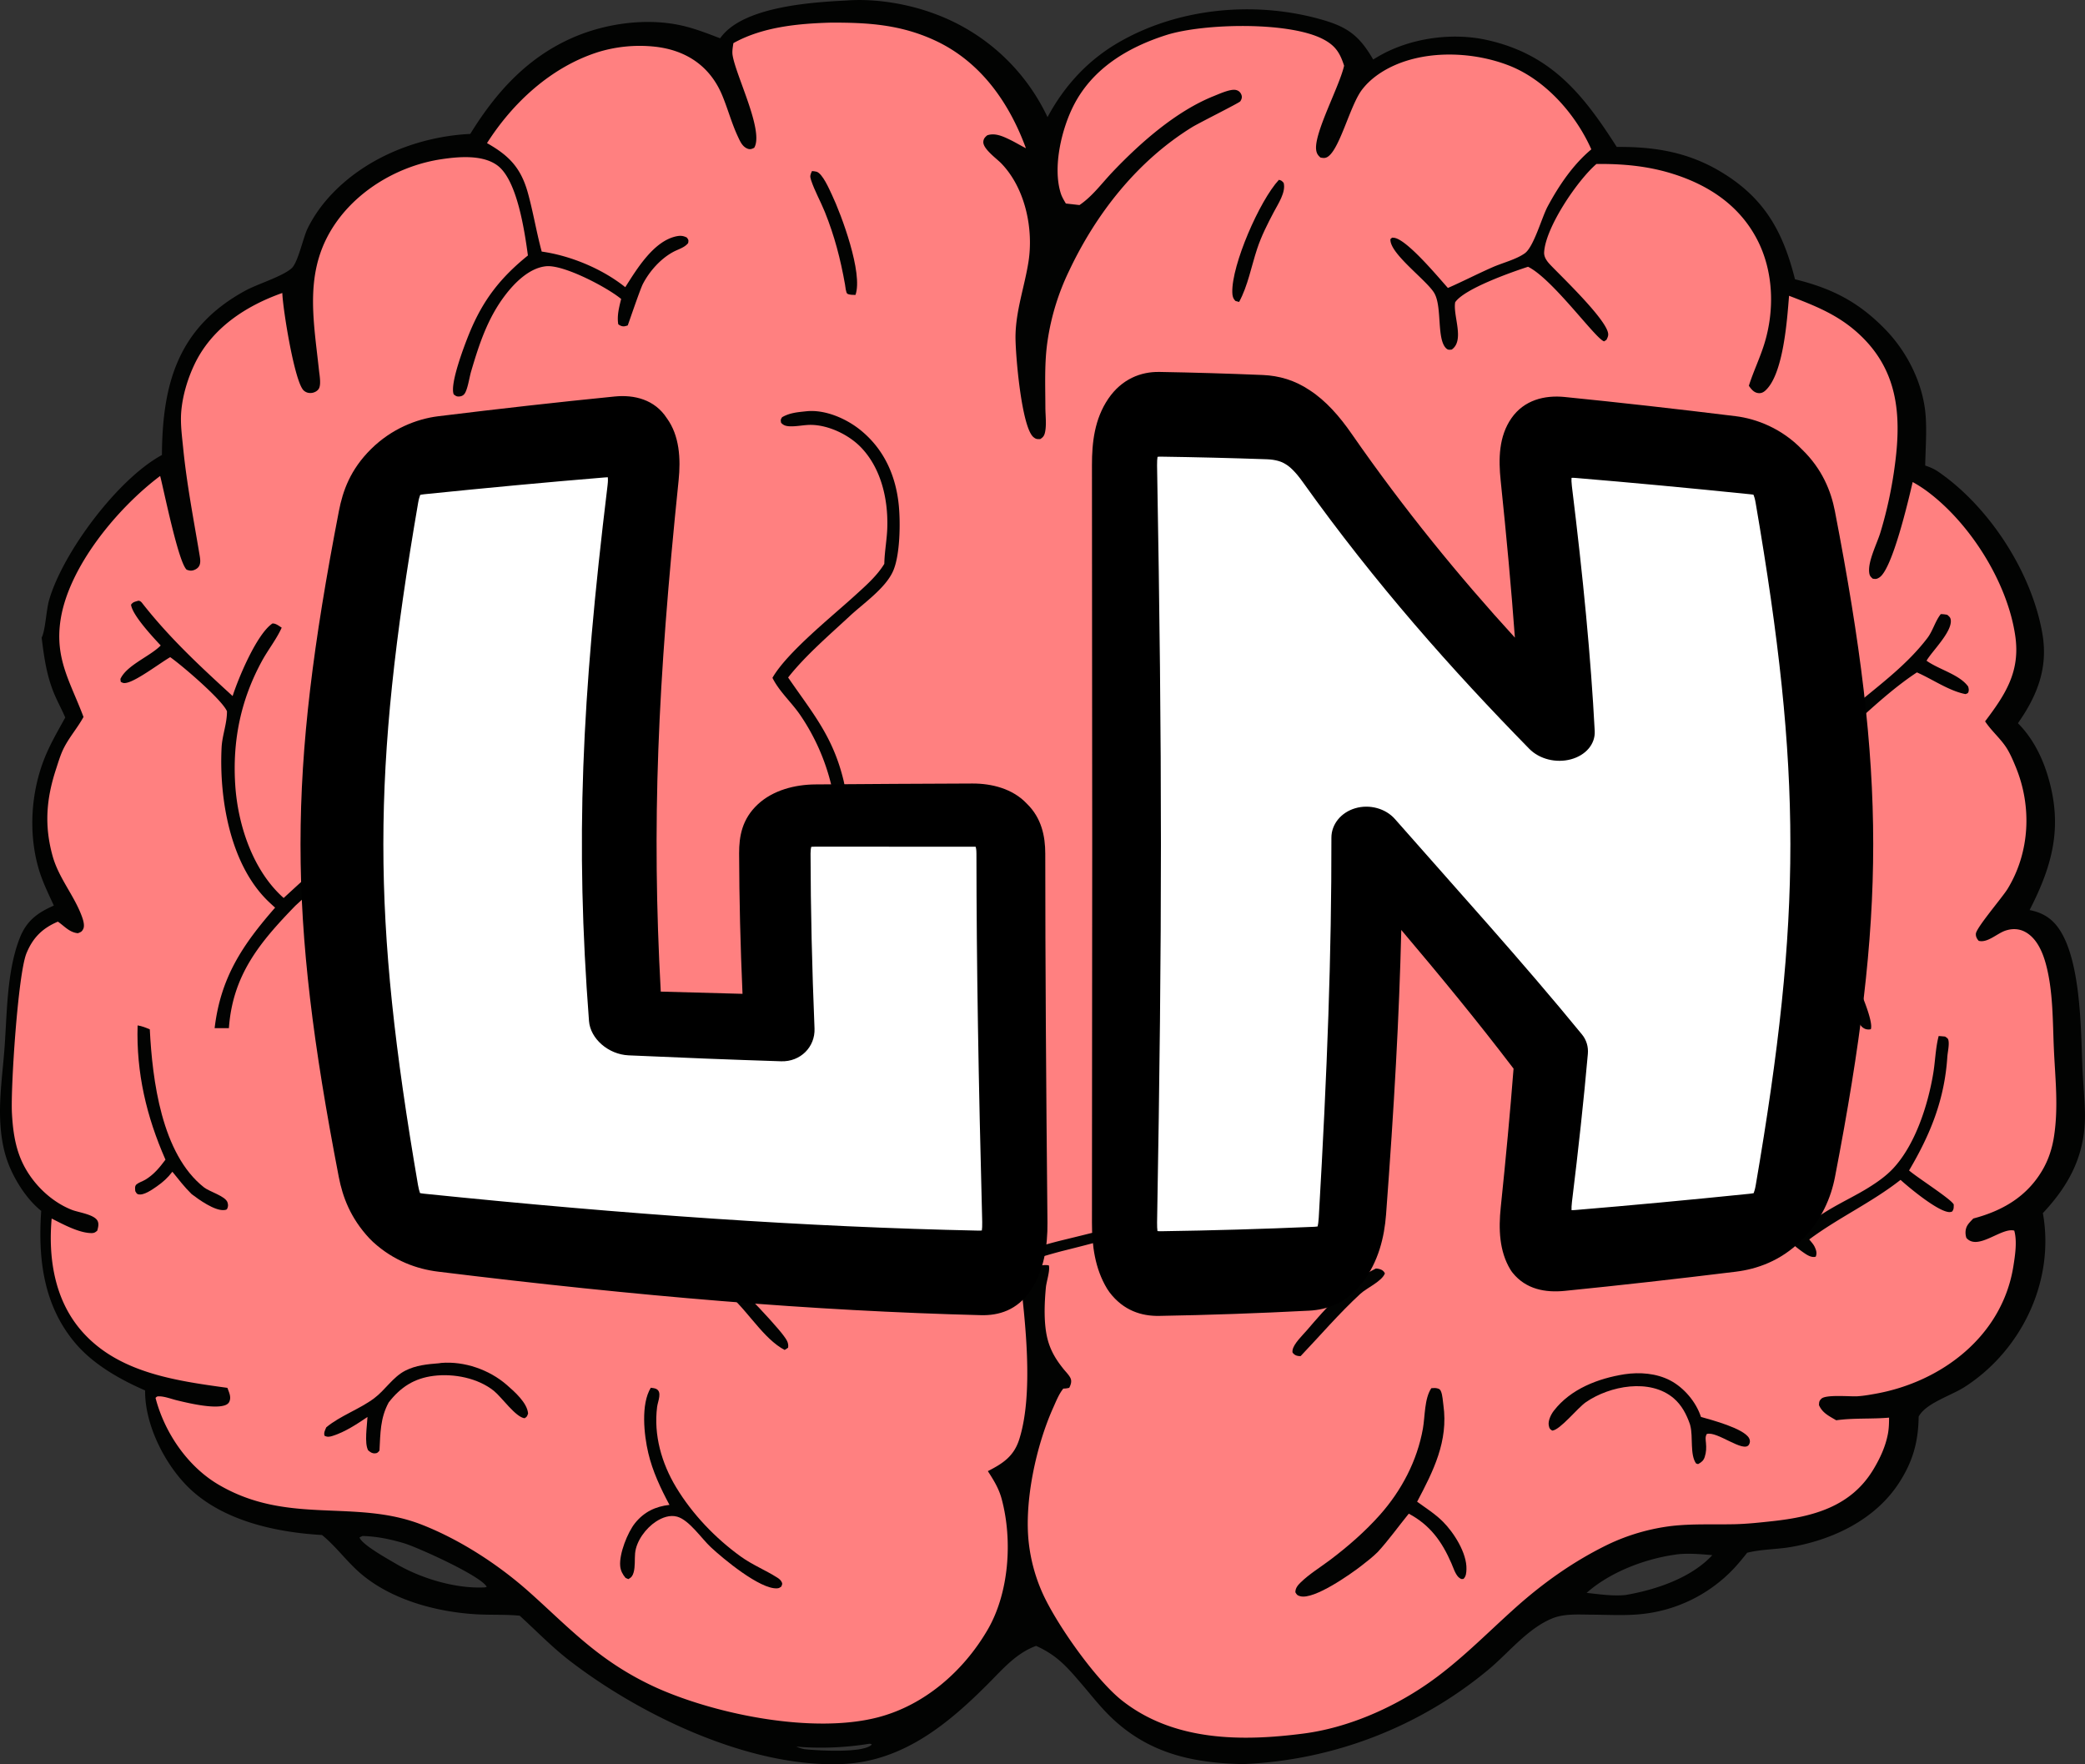 <svg xmlns="http://www.w3.org/2000/svg" version="1.1" xmlns:xlink="http://www.w3.org/1999/xlink" xmlns:svgjs="http://svgjs.dev/svgjs" width="941.74" height="796.81"><rect width="100%" height="100%" fill="#333333" stroke="none"/><svg width="941.74" height="796.81" display="block" version="1.1" viewBox="0 0 1883.5 1593.6" xmlns="http://www.w3.org/2000/svg">
 <g transform="translate(-89.894 -228.96)">
  <path d="m873.58 229.12c-6.566-0.285-13.029-0.202-19.23 0.293-31.374 1.537-88.447 5.481-110.75 30.172a56.888 56.888 0 0 0-3.215 3.934c-11.93-4.555-23.832-9.247-36.371-11.875-31.872-6.681-68.678-1.304-98.207 11.961-40.443 18.168-68.246 49.277-91.105 86.316-46.703 2.249-95.046 21.402-127.05 56.465-7.866 8.617-14.943 18.712-20.031 29.227-3.962 8.188-8.504 30.49-14.309 35.684-8.241 7.373-30.712 14.155-41.789 20.188-60.669 33.048-74.961 83.659-75.352 148.47-39.857 21.575-89.274 87.788-101.84 130.76-2.759 9.438-3.36 27.611-6.812 34.227 2.162 17.422 4.366 33.721 11.098 50.109 3.081 7.503 7.073 14.601 10.215 22.051-6.542 11.876-13.456 23.678-18.527 36.277-12.524 31.115-14.897 68.343-5.406 100.61 3.389 11.52 8.651 22.103 13.629 32.973-14.938 6.56-24.731 13.787-30.871 29.527-4.264 10.94-6.822 22.562-8.559 34.152-3.182 21.22-3.536 43.291-5.106 64.711-1.636 22.31-5.082 45.349-3.824 67.699 0.808 14.37 3.223 28.138 9.047 41.348 6.138 13.93 15.963 28.762 27.914 38.352-3.041 43.29 1.988 85.912 31.402 120.17 16.086 18.73 40.072 32.308 62.457 42.008-0.396 29.96 16.762 64.62 37.406 85.82 30.779 31.6 80.004 42.329 122.39 44.789 0.319 0.26 0.641 0.511 0.957 0.781 12.552 10.48 22.162 24.131 34.895 34.781 27.576 23.06 67.052 33.736 102.34 35.976 13.394 0.85 27.115 0.074 40.406 1.344 14.983 13.67 29.194 28.409 45.305 40.809 64.804 49.85 163.26 96.748 246.27 93.168 54.775-2.37 95.722-36.398 132.47-73.398 12.963-13.05 24.735-26.83 42.445-33.32 19.1 8.65 27.85 18.962 41.18 34.492 8.41 9.8 16.59 20.316 25.84 29.316 34.04 33.14 74.05 42.1 120.02 42.98a370.47 370.47 0 0 0 222.47-86.078c17.81-15.09 35.04-36.769 57-45.629 10.75-4.33 23.831-3.341 35.211-3.281 13.77 0.07 27.972 0.901 41.691-0.199a133.5 133.5 0 0 0 87.297-41.91c4.07-4.42 7.92-9.132 11.66-13.832l1.441-0.34c12.7-2.89 25.858-2.68 38.648-4.93 37.97-6.68 75.873-24.93 97.223-58.07 12.38-19.21 17.28-36.93 17.57-59.66 0.23-0.37 0.45-0.739 0.68-1.109 7.16-11.4 29.068-18.021 40.898-25.641 51.55-33.18 81.601-95.847 70.641-157.03 25.21-26.86 39.209-54.93 37.949-92.73-0.44-13.24-1.72-26.451-2.27-39.691-1.45-35.09-1.138-106.42-26.758-131.08-5.86-5.63-13.032-8.751-20.922-10.23 21.33-41.6 30.46-77 15.73-123.5-5.3-16.719-13.81-32.823-26.27-45.285 17.32-24.672 27.368-49.762 22.148-80.496-9.39-55.272-47.621-114.61-93.891-146.54-3.82-2.642-7.617-4.272-12.027-5.711 0.28-14.758 1.478-30.113 0.418-44.816-2.09-28.812-16.421-57.511-36.371-78.078-24.23-24.974-48.258-37.154-81.668-45.387-10.88-43.193-27.598-73.366-66.648-96.895-29.75-17.93-60.091-22.957-94.371-22.645-30.38-47.581-59.219-83.73-117.36-96.625-32.31-7.165-70.82-1.473-99.25 15.609l-3.43 2.035c-13.14-22.73-24.36-30.025-49.18-36.781-59.39-16.17-127.4-9.589-180.8 21.371-27.9 16.179-48.961 39.164-64.191 67.469a182.1 182.1 0 0 0-104.8-94.363c-17.46-6.258-38.106-10.422-57.805-11.277zm-456.22 1387.3c12.779 0.32 25.337 2.9 37.559 6.57 11.689 3.5 69.243 29.259 74.68 39.359l-1.48 0.48c-26.507 1.47-58.074-8.092-80.836-21.492-6.759-3.97-30.959-17.379-32.582-23.648zm1197.9 16.051c7.256 0 14.698 0.684 21.473 1.277-19.3 20.76-51.323 31.34-78.473 36-11.73 1.1-23.399-0.679-35.059-1.949 20.81-18.56 52.079-30.511 79.379-34.441 4.039-0.649 8.326-0.889 12.68-0.887zm-739.84 171.65c0.604-0.014 1.185 0.111 2.019 0.566-0.179 0.2-0.335 0.429-0.539 0.609-8.627 7.5-49.367 4.861-60.355 3.711-2.557-0.61-4.888-1.192-7.273-2.352 20.261 1.94 43.894 0.951 64-2.269 0.92-0.1 1.545-0.252 2.148-0.266z" fill="#020302" stop-color="#000000" style="-inkscape-stroke:none;font-variation-settings:normal"></path>
  <path d="m840.02 249.39c33.537-0.148 62.926 1.62 93.995 15.865 41.326 18.947 67.36 55.907 82.65 97.573-4.83-2.404-9.42-5.249-14.29-7.604-6.36-3.078-13.586-6.499-20.644-4.062-1.995 1.669-3.285 2.967-3.541 5.707-0.596 6.396 12.012 15.304 16.205 19.645 21.65 22.397 29.35 59.1 24.52 89.284-3.59 22.451-11.34 43.619-11.66 66.641-0.21 15.745 5.4 82.883 16.39 91.511 2.31 1.814 3.21 1.68 5.98 1.607 2.61-1.635 3.64-3.069 4.3-6.132 1.5-6.893 0.33-15.326 0.32-22.418-0.04-19.867-0.98-40.417 1.96-60.094a217.47 217.47 0 0 1 19.45-63.272c24.55-51.983 61.7-99.291 111.11-129.82 6.21-3.839 42.63-21.938 43.55-23.346 1.29-1.97 1.88-3.83 0.94-6.118-0.94-2.256-2.6-3.64-4.97-4.146-4.96-1.058-15.01 3.564-19.78 5.469-34.08 13.6-66.38 42.103-91.6 68.617-9.72 10.217-18.07 21.899-29.85 29.879l-12.31-1.404c-1.74-2.952-3.56-5.945-4.6-9.23-7.44-23.594 0.73-58.006 11.67-79.401 17.06-33.389 48.88-52.46 83.65-63.54 33.05-10.532 110.63-12.49 141.71 3.756 11.14 5.819 15.21 12.401 18.93 23.951-4.27 18.811-26.85 60.112-25.29 75.606 0.33 3.272 1.43 5.186 3.95 7.34 2.97 0.591 4.84 0.719 7.33-1.245 10.58-8.34 19.54-45.838 29.98-59.76 7.37-9.812 18.06-17.135 29.15-22.121 31.25-14.045 71.86-12.303 103.4-0.156 33.1 12.744 60.69 44.017 74.8 75.89-16.56 13.814-29.25 32.655-39.41 51.508-5.34 9.914-12.53 36.541-20.7 42.389-7.77 5.556-19.98 8.578-28.86 12.464-13.66 5.984-26.92 12.865-40.59 18.848-8.68-9.683-37.54-44.515-48.93-45.358-1.98-0.147-1.17-0.236-2.98 1.202-1.06 12.67 31.62 36.241 39.27 48.23 7.71 12.082 2.24 41.618 10.91 50.308 1.77 1.77 2.97 1.475 5.19 1.27 11.93-8.361 0.93-30.644 3.12-42.75 8.35-12.282 51.08-27.276 65.82-32.045 22.33 11.001 61.22 65.443 68.7 67.364l2.1-1.308c0.77-1.593 1.54-2.945 1.61-4.744 0.5-11.896-42.25-52.463-52.3-63.085-2.97-3.134-5.85-6.869-5.57-11.419 1.37-22.636 30.1-64.918 47.25-79.675 23.38-0.22 45.85 1.734 68.29 8.69 32.73 10.142 60.76 28.515 76.88 59.563 14.87 28.638 15.93 63.626 6.5 94.188-3.98 12.888-9.91 25.048-13.99 37.912 2.25 3.209 4.64 6.327 8.87 6.661 2.3 0.182 4.24-0.721 5.93-2.228 16.54-14.717 19.79-64.703 21.52-85.715 22.95 8.827 43.29 16.676 61.89 33.398 36.04 32.399 39.83 72.854 33.83 118.49a381.44 381.44 0 0 1-13.03 61.368c-3.06 10.329-11.56 26.35-10.3 36.738 0.34 2.82 1.16 3.752 3.24 5.553 2.71 0.359 3.44 0.455 5.9-1.082 11.8-7.385 26.45-70.412 30.14-86.218a114.63 114.63 0 0 1 13.86 8.957c38.51 28.969 72 82.215 78.85 130.34 4.53 31.844-8.77 52.395-27.29 76.858 5.2 7.939 12.58 14.31 18.07 22.073 4.09 5.775 7.13 13.062 9.8 19.585 14.5 35.482 12.58 76.681-7.52 109.63-4.63 7.6-28.22 35.01-28.68 40.55-0.21 2.53 0.93 4.63 2.57 6.43 8.02 2.12 16.67-6.81 24.35-9.29 5.92-1.92 11.96-1.77 17.51 1.19 10.46 5.57 15.79 18.02 18.76 28.93 6.67 24.53 6.14 51.82 7.28 77.08 1.2 26.5 4.18 51.85 0.18 78.34-1.67 11.08-4.96 21.39-10.66 31.07-14.07 23.9-36.07 36.59-62.31 43.51-1.86 1.99-4.3 4.28-5.6 6.68-1.78 3.27-1.81 7.44-0.65 10.86 10.32 11.97 31.73-9.77 43.24-6.59 2.72 9.68 0.75 22.43-0.81 32.21-9.98 62.8-64.48 104.36-124.47 115.13-5.47 0.99-11.08 1.97-16.63 2.3-6.36 0.36-28.19-1.75-32.29 2.17-2.14 2.05-2.07 3.04-2.22 5.8 3.16 7.18 9.13 9.87 15.58 13.71 15.55-2.22 31.96-0.99 47.74-2.39 0 4.93-0.13 9.85-1.05 14.7-2.22 11.56-7.05 21.97-13.08 32.01-20.21 33.65-54.3 42.78-91.22 46.81-11.45 1.25-23.02 2.51-34.53 2.76-18.65 0.4-37.66-0.53-56.22 1.54a185.3 185.3 0 0 0-57.9 16.81c-30.62 14.91-58.03 34.3-83.39 56.96-26.32 23.52-51.54 49.69-80.79 69.63-32.03 21.95-71.71 39.04-110.43 44.1-56.24 7.35-117.27 7.09-164.11-29.63-23.99-18.81-60.24-70.22-72.55-98.42a153.35 153.35 0 0 1-11.86-44.13c-4.26-37.44 6.62-87.74 22.03-122.07 2.63-5.84 5.11-12.27 9.14-17.3 1.92-0.06 3.52-0.22 5.37-0.73 1.37-2.62 2.49-5.78 1.15-8.7-1.26-2.74-4.18-5.63-6.11-8.01-6.78-8.36-11.79-16.47-14.55-26.97-3.69-14.04-2.96-32.52-1.59-46.93 0.5-5.32 3.95-15.39 2.68-19.95-7.3-1.58-19.3 3.69-26.55 5.91 5.17 43.32 13.03 109.71-0.22 151.29-4.87 15.28-14.74 21.7-28.33 28.64 5.34 8.27 9.952 15.68 12.52 25.29 9.92 37.1 6.73 84.69-12.827 118.17-21.668 37.09-56.704 67.92-98.907 78.91-57.818 15.05-144.34-2.07-198.78-26.1a269.78 269.78 0 0 1-51.396-30.15c-23.486-17.43-44.006-38.4-65.857-57.75-27.474-24.33-61.738-46.51-95.874-59.91-60.732-23.83-120.94 0.81-183.98-36.34-27.976-16.49-48.677-47.05-56.783-78.27 1.361-1.41 1.636-1.45 3.579-1.41 4.825 0.09 10.991 2.44 15.778 3.61 10.496 2.55 32.827 7.86 43.081 4.55 1.848-0.6 3.526-1.63 4.293-3.46 1.641-3.9 0.044-7.4-1.334-11.11l-0.476-1.26c-47.58-6.56-100.39-13.82-133.16-53.1-23.252-27.88-28.672-64.75-25.596-99.84 9.918 4.99 24.445 12.97 35.694 13.14 2.636 0.04 3.582-0.53 5.512-2.22 0.708-2.71 1.572-5.61 0.472-8.35-2.493-6.23-17.22-7.99-23.356-10.39-19.856-7.79-37.084-25.2-45.619-44.64-5.937-13.53-7.801-28.04-8.59-42.67-1.241-22.99 5.489-125.8 13.106-144.41 5.79-14.14 14.391-22.7 28.407-28.65 6.02 4.12 10.367 9.69 18.06 10.45 2.537-0.97 3.684-1.32 4.91-4.01 1.354-2.96-0.068-7.73-1.105-10.63-6.847-19.16-21.078-35.01-26.643-55.12-7.612-27.497-5.73-51.516 3.105-78.472 2.123-6.478 4.139-13.435 7.271-19.5 4.924-9.537 11.888-17.538 17.102-26.814 0.151-0.269 0.296-0.54 0.444-0.81-11.701-31.201-25.982-52.185-20.796-87.205 7.161-48.349 51.689-101.72 90.037-130.48 3.639 14.094 16.441 77.976 23.95 84.669 2.6 0.951 4.468 1.234 7.13 0.116 6.776-2.845 5.234-9.117 4.284-14.794-5.32-31.807-11.391-63.088-14.583-95.248-1.061-10.693-2.596-21.866-1.755-32.602 1.134-14.469 5.752-29.838 11.966-42.912 15.517-32.647 46.177-52.802 79.356-64.521 0.377 13.759 11.054 81.051 19.466 88.203 2.021 1.718 4.16 2.339 6.817 2.106 2.63-0.231 5.708-1.767 6.914-4.252 1.911-3.939 0.41-11.839-0.05-16.12-5.184-48.195-14.297-92.644 16.544-135.18 21.724-29.965 57.612-50.129 94.036-55.6 15.678-2.355 37.815-4.293 51.067 6.009 17.505 13.608 24.121 59.268 27.071 80.943-24.959 20.2-40.532 40.204-52.777 69.93-4.215 10.232-18.085 46.31-14.25 55.545 1.885 1.49 2.825 2.176 5.438 1.864 2.373-0.283 3.933-1.418 5.019-3.514 2.48-4.789 3.7-13.759 5.285-19.143 7.234-24.569 14.9-47.92 30.601-68.598 8.731-11.5 21.96-24.808 37.054-26.342 16.103-1.637 55.693 19.372 67.857 29.558-1.838 7.429-3.908 15.158-2.606 22.851 1.575 1.201 3.415 2.072 5.496 1.839 0.229-0.026 2.712-0.54 3.067-0.861 0.199-0.18 11.131-32.527 13.689-37.432 5.987-11.481 15.811-22.568 27.247-28.821 4.586-2.507 10.358-3.898 13.639-8.078 0.423-2.759 0.439-2.616-1.117-4.937-3.157-1.639-5.699-1.926-9.167-1.246-20.762 4.074-36.128 29.733-46.524 46.034-20.72-16.576-49.301-28.477-75.485-32.171-4.756-17.489-7.632-35.455-12.466-52.911-6.273-22.654-16.954-33.782-36.949-45.049 23.241-36.49 57.76-68.494 99.662-82.01a128.35 128.35 0 0 1 51.719-5.129c28.22 3.017 49.924 17.368 60.98 43.704 5.213 12.418 8.503 25.212 14.271 37.52 2.002 4.273 3.9 8.917 8.553 10.867 2.449 1.027 3.977 0.381 6.181-0.704 9.123-15.026-16.725-65.376-19.525-83.809-0.522-3.442 0.231-7.318 0.728-10.743 26.144-14.607 58.215-17.687 87.617-18.516z" fill="#ff8080"></path>
  <path d="m792.53 1106.8c2.906 0.07 3.198-0.2 5.34 1.68 1.505 8.11-17.853 43.81-23.068 51.78l-2.609 2.33-1.102-0.84c-0.042-7.33 3.322-16.3 4.877-23.63 2.883-13.61 4.185-23.27 16.562-31.32z" fill="#020302"></path>
  <path d="m1245.6 598.85c11.71 1.751 24.41 2.846 35.74 6.314 4.4 1.346 8.49 2.678 10.74 6.955 0.03 3.258-0.59 3.625-2.42 6.204-10.82 1.43-26.83-4.225-37.59-6.968-3.9-0.993-7.09-1.582-9.25-5.191 0.13-3.138 1.16-4.758 2.78-7.314z" fill="#020302"></path>
  <path d="m729.17 1369.6c0.35 0.04 0.71 0.02 1.051 0.11 11.387 3.04 58.987 54.05 67.475 65.66 2.592 3.54 4.834 6.44 4.139 10.97l-3.102 2.02c-1.127-0.59-2.223-1.19-3.298-1.87-19.283-12.25-33.314-38.65-52.87-52.81-5.056-3.66-18.513-10.74-19.811-16.14 0.965-3.3 3.997-5.61 6.416-7.94z" fill="#020302"></path>
  <path d="m1332.8 1374.8c1.25 0.11 1.91 0.11 3.19 0.47 2.45 0.68 3.85 1.7 4.97 3.9-2.63 7.22-16.32 13.09-22.18 18.5-19.34 17.84-35.9 37.29-53.97 56.28-0.6-0.02-1.21 0-1.81-0.08-2.51-0.3-3.9-1.16-5.44-3.05-0.15-1.17-0.23-1.24 0.04-2.6 1.12-5.65 8.97-13.09 12.71-17.44 17.62-20.52 37.81-43.88 62.49-55.98z" fill="#020302"></path>
  <path d="m1245.2 391.38c2.41 0.579 2.59 0.901 4.29 2.737 2.24 8.331-5.11 19.155-8.9 26.358-5.74 10.916-11.15 21.481-15.05 33.23-5.19 15.628-8.4 33.495-16.29 47.988l-3.28-0.876c-2.37-2.426-2.79-4.673-2.87-7.938-0.57-24.703 24.52-82.524 42.1-101.5z" fill="#020302"></path>
  <path d="m823.4 383.47c1.276 0.128 2.884 0.194 4.137 0.578 5.406 1.657 11.417 15.671 13.776 20.638 8.722 18.366 28.35 71.116 21.382 90.68-2.377-0.101-5.096 0.061-7.257-1.034-1.41-0.714-1.893-6.69-2.197-8.407-4.059-22.921-9.48-43.829-18.188-65.464-3.882-9.645-9.249-19.021-12.487-28.853-1.233-3.742-0.693-4.763 0.834-8.138z" fill="#020302"></path>
  <path d="m214.2 1155.2c3.983 0.63 7.308 1.99 11.014 3.55 2.311 45.53 10.532 112.67 49.06 142.83 4.841 3.79 19.218 7.84 21.097 13.4 0.858 2.55 0.676 4.1-0.528 6.39-1.187 0.47-1.252 0.58-2.732 0.68-8.551 0.56-22.573-9.46-29.141-14.5-6.35-6.17-11.775-13.3-17.356-20.16-4.162 5.42-8.59 9.47-14.186 13.33-4.04 2.78-11.786 8.38-16.792 7.02-1.437-0.39-1.785-1.65-2.548-2.82-0.11-2.2-0.742-4.57 1.229-6.2 1.961-1.63 5.595-2.77 7.885-4.15 7.717-4.66 12.868-10.99 18.162-18.08-17.177-39.07-26.455-78.4-25.164-121.29z" fill="#020302"></path>
  <path d="m486.42 1460.4c0.859-0.17 1.107-0.24 2.093-0.32 20.952-1.68 43.322 6.1 59.134 19.83 6.977 6.06 18.579 16.22 19.296 25.89-0.944 2.56-0.842 2.85-3.131 4.25-7.98-0.78-20.794-19.11-27.701-24.67-14.517-11.68-36.21-15.86-54.369-13.62-17.593 2.17-29.919 10.14-40.707 24-7.722 14.18-7.46 27.84-8.349 43.53-1.245 1.49-1.921 2.47-4.107 2.5-2.86 0.05-4.043-1.08-6.11-2.75-3.556-6.39-0.93-22.57-0.6-30.12-9.532 6.43-20.261 13.52-31.261 17.01-2.807 0.89-4.929 1.37-7.577-0.09-0.791-2.85 0.53-5.02 1.629-7.6 12.668-10.5 29.764-16.19 43.187-26.18 9.994-7.44 16.942-19.26 28.196-25 9.488-4.85 19.931-5.83 30.377-6.66z" fill="#020302"></path>
  <path d="m1557.5 1470.3c13.7-2.01 28.68-0.9 41.11 5.57 12.54 6.54 23.48 19.49 27.86 32.99 9.61 2.73 38.56 10.35 43.44 19.16 1.08 1.96 1.06 3.97-0.1 5.9-4.75 7.84-28.89-12.6-38.09-9.63-1.57 2.59-0.98 5.23-0.73 8.11 0.39 4.53 0.29 8.22-1.11 12.58-1.1 3.42-2.93 4.8-6.03 6.51l-1.78-0.57c-5.7-7.86-2.63-24.06-5.18-33.96l-0.42-1.6c-3.1-8.84-7.39-17.16-14.64-23.35-21.42-18.27-57.78-11.25-79.23 3.48-7.69 5.27-23.26 25.14-30.49 25.75-2.2-1.42-2.55-1.85-3.11-4.61-0.87-4.23 2-10.05 4.5-13.28 15.26-19.82 40.18-29.31 64-33.05z" fill="#020302"></path>
  <path d="m677.8 1482.5c1.45 0.23 3.499 0.39 4.81 1.02 5.706 2.73 1.537 11.2 0.891 16.27-3.241 25.44 4.066 50.9 17.159 72.62 14.599 24.22 35.495 46.04 58.354 62.52 10.682 7.69 22.249 12.21 33.107 19.13 1.79 1.14 3.284 2.39 4.133 4.4 0.623 1.47-0.07 2.26-0.566 3.66-1.503 0.98-1.859 1.45-3.729 1.58-15.429 1.08-49.076-26.98-59.984-37.19-8.319-7.73-19.447-24.47-30.346-27.54-6.596-1.85-13.552 0.78-19.066 4.36-9.169 5.95-17.911 17.56-18.95 28.68-0.525 5.61 0.19 11.9-1.342 17.33-0.849 3.01-2.011 4.62-4.749 6.04l-2.506-1.08c-2.705-3.18-4.474-6.52-4.868-10.77-1.024-11.03 6.724-30.43 13.392-38.72 8.152-10.12 18.456-15.08 31.121-16.49-7.983-14.9-15.266-30.35-19.16-46.89-3.878-16.47-6.805-44.13 2.299-58.93z" fill="#020302"></path>
  <path d="m1243.2 1239.3c0.85 0.28 1.3 0.36 2.09 0.93 2.77 1.98 3.64 6.99 4.54 10.19-10.49 22.19-23.15 40.6-42.52 55.93-10.55 8.35-23.33 16.27-36 20.92-15.04 5.53-31.71 8.51-47.28 12.46-24.04 6.09-47.91 12.66-71.99 18.64-21.19 5.25-41.82 12.82-63.023 17.96-4.649 1.13-9.133 2.3-13.949 1.58a37.132 37.132 0 0 1-25.165-15.86c-13.863-20.46-13.719-59.53-9.319-82.79 0.862-3.84 1.594-9.05 4.364-12 1.2-1.28 1.6-0.87 3.188-0.84 3.517 2.4 5.301 6.36 7.413 9.96-3.602 10.79-5.134 22.46-5.017 33.82 0.233 22.64 11.4 41.38 27.201 56.79 23.537-3.13 46.767-11.5 69.787-17.27a4573.6 4573.6 0 0 0 74.99-18.86c12.6-3.25 25.55-6.1 37.89-10.23 28.12-9.42 57.77-31.62 72.68-57.58 4.17-7.25 5.94-15.44 9.67-22.88 0.15-0.29 0.3-0.58 0.45-0.87z" fill="#020302"></path>
  <path d="m1382.9 1482.9c2.2-0.15 3.78-0.35 5.92 0.3 1.56 0.48 2.19 1.16 2.83 2.71 1.39 3.32 1.64 8.73 2.15 12.35 4.57 32.51-9.09 59.49-23.74 87.21 7.88 5.7 16.31 11.02 23.22 17.92 10.02 10 21.79 28.47 21.34 43.03-0.1 3.14-0.29 6.51-2.68 8.77-0.63 0.04-1.27 0.21-1.9 0.11-0.57-0.08-2.31-1.4-2.55-1.63-3.04-2.97-4.77-8.71-6.45-12.56-8.58-19.72-19.25-34.56-38.52-44.85-9.38 11.52-17.96 23.64-28.01 34.61-4.53 4.51-9.77 8.54-14.81 12.47-9.44 7.36-42.71 30.88-55.22 27.5-2.75-0.74-3.07-1.29-4.41-3.58-0.02-3.79 2.22-6.38 4.82-8.92 7.76-7.56 17.93-13.77 26.62-20.32 15.98-12.05 31.62-25.68 44.92-40.65 19.52-21.98 33.68-48.86 38.85-77.93 1.98-11.1 1.26-27.03 7.62-36.54z" fill="#020302"></path>
  <path d="m818.65 600.41c16.82-1.621 35.75 6.669 48.545 17.019 21.108 17.075 31.826 40.768 34.578 67.462 1.623 15.744 1.314 45.219-5.038 59.765-6.807 15.588-26.725 29.207-38.939 40.549-18.14 16.846-39.787 35.456-55.134 54.705-0.273 0.343-0.539 0.692-0.808 1.038 22.13 32.249 40.59 53.249 50.175 93.389 2.831 11.856 9.516 72.932 2.962 81.162-2.091 2.62-5.296 2.85-8.358 3.09l-1.413-1.58c-1.021-3.74-0.896-6.48-0.488-10.34l0.161-1.42a192.23 192.23 0 0 0-31.983-130.22c-7.634-11.241-18.359-20.699-24.682-32.739-0.185-0.352-0.359-0.709-0.539-1.064 13.134-22.947 53.657-55.319 74.155-73.997 9.599-8.746 20.115-17.809 26.902-28.969 0.197-11.057 2.413-22.098 2.709-33.211 0.68-25.514-5.647-53.245-23.905-72.119-10.9-11.267-29.037-19.967-44.844-20.183-6.426-0.088-12.784 1.53-19.235 1.279-3.281-0.127-5.692-0.666-7.972-3.202-0.436-2.704-0.513-2.676 0.892-5.011 7.172-4.114 14.199-4.532 22.259-5.403z" fill="#020302"></path>
  <path d="m1841.2 1164.8c1.94 0.11 3.88 0.3 5.82 0.47 1.24 0.95 2.48 1.42 2.91 3.02 1.11 4.07-0.63 11.04-0.92 15.49-2.51 38.36-15.2 69.7-34.54 102.45 6.69 5.97 38.81 26.37 40.36 30.84-0.09 2.84 0.2 3.92-1.46 6.29-1.06 0.3-1.68 0.56-2.87 0.46-10.38-0.79-35.87-21.94-43.74-29.08-26.03 20.45-55.97 34.07-82.49 53.81 1.69 2.07 3.82 4.33 4.95 6.77 1.45 3.12 2.18 5.58 0.96 8.77-0.36 0.09-0.71 0.22-1.08 0.26-2.92 0.34-5.95-1.27-8.32-2.83-10.92-7.2-20.9-17.43-31.21-25.59-12.92-10.23-27.02-19.12-40.71-28.27-21.2 11.85-37.47 31.3-57.56 44.74-2.18-0.67-3.49-0.91-5.1-2.63-1.26-1.36-0.85-1.91-0.84-3.63 2.91-4.67 7.98-8.67 11.94-12.51 13.05-12.51 30.7-22.31 42.2-35.83 0.33-9.91-0.34-19.91-0.21-29.84a321.21 321.21 0 0 1 7.42-65.13c1.06-4.75 2.58-14.09 6.54-17.29 2.2-1.78 2.93-1.62 5.55-1.35 1.57 1.78 1.96 2.84 1.79 5.28-0.72 10.42-3.93 21.64-5.59 32.04-3.86 24.13-5.19 51.94-1.33 76.14 22.24 12.94 42.75 28.39 62.59 44.74 15.5-18.35 41.46-28.12 61.51-40.61 7.99-4.98 15.91-10.5 22.35-17.41 20-21.49 31.33-57.07 36.11-85.4 1.86-10.97 2.05-22.23 4.69-33.07 0.09-0.37 0.19-0.73 0.28-1.1z" fill="#020302"></path>
  <path d="m214.91 771.57c2.055 0.105 3.022 1.643 4.159 3.087 24.524 31.116 51.785 56.331 80.968 83.042 5.23-16.303 21.728-55.973 35.976-65.571 3.057-0.143 5.847 2.23 8.36 3.782-4.692 10.448-12.309 19.959-17.825 30.074-19.145 35.106-26.675 71.775-24.174 111.65 2.279 36.321 15.89 77.761 43.772 102.47 20.095-18.49 40.735-37.49 62.552-53.941 4.665-3.516 9.645-6.995 15.74-6.135 2.3 1.618 2.451 1.896 3.509 4.514-1.128 2.335-2.651 3.854-4.527 5.591-6.982 6.464-15.486 11.701-22.833 17.831-15.016 12.53-29.398 25.9-43.842 39.09-32.219 33.19-56.673 62.55-60.076 110.65l-12.886-0.02c5.399-45.7 25.083-75.06 54.632-108.87a215.66 215.66 0 0 1-6.385-5.89c-34.43-33.44-44.231-92.886-41.963-138.71 0.545-11.008 4.983-21.764 4.859-32.773-4.322-10.311-40.449-41.302-51.274-48.88-9.518 5.537-29.795 21.06-39.208 23.124-2.383 0.523-3.478 0.383-5.495-0.901l-0.285-2.514c5.494-12.062 25.481-19.952 35.321-29.202l1.107-1.056c-6.984-7.432-25.736-27.522-26.814-36.837 1.854-2.635 3.623-2.635 6.632-3.612z" fill="#020302"></path>
  <path d="m1843.1 783.69c2.06-0.036 3.86 0.243 5.88 0.622 1.85 1.65 2.98 2.356 3.2 5.049 0.83 10.425-15.97 26.881-21.36 35.463l-0.58 0.931c11.05 7.969 29.89 12.474 37.64 23.395 0.42 1.758 0.77 2.866 0.26 4.664-0.45 1.609-1.24 1.475-2.64 2.127-14.84-2.818-30.01-13.528-43.95-19.613-17.41 11.422-34.71 26.65-50.1 40.673 1.89 12.35 3.94 24.768 4.22 37.28 1.18 52.045-17.85 103.09-47.2 145.42 16.29 17.33 29.98 38.47 39.91 60.11 3.05 6.63 13.96 32.29 11.54 38.81-0.28 0.06-0.56 0.15-0.85 0.19-9.59 1.19-11.8-11.1-14.62-18.25-4.63-11.77-9.39-23.85-15.76-34.81-20.8-35.79-61.31-75.37-95.29-99.83a348.8 348.8 0 0 0-46.95-28.485c-6.2-3.171-19.89-5.249-24.3-10.156-1.81-2.01-1.68-2.761-1.65-5.28 2.51-2.159 4.61-2.772 7.94-2.754 7.13 0.039 14.38 4.166 20.81 7.041 43.89 19.61 78.15 51.794 112.02 84.964 35.17-58.667 57.63-122.19 33.23-189.57-4-11.074-9.11-23.357-15.33-33.401-4.78-7.732-18.59-19.974-18.89-28.704-0.08-2.188 0.12-3.35 1.71-4.911 0.82-0.053 1.2-0.137 2.08 0.148 17.69 5.736 37.24 52.864 44.28 69.097 22.04-18.225 45.17-35.649 62.64-58.589 4.83-6.357 6.79-14.428 11.55-20.903 0.19-0.246 0.38-0.486 0.56-0.73z" fill="#020302"></path>
 </g>
 <g transform="matrix(.933 0 0 1.015 49.534 0)" display="none" stroke-width="1.028">
  <path d="m857.33 1171.3c-174.26-2.96-343.48-13.707-542.67-30.143-14.665-1.21-26.062-5.276-34.072-12.028-7.338-7.452-12.193-18.422-14.332-32.548-37.088-245.04-37.015-382.75 0.216-627.67 2.147-14.121 6.961-24.769 14.227-31.557 8.175-7.637 19.707-12.287 34.467-13.727 60.138-5.865 118.46-10.849 175.09-15.041 13.901-1.029 23.315 1.937 28.418 8.746 5.905 5.955 8.143 16.53 6.771 31.297-18.131 195.14-23.183 327.2-13.91 498.11 51.383 1.304 101.26 2.438 150.85 3.365-1.832-56.463-2.719-109.23-2.607-162.11 0.026-12.366 3.023-21.164 8.906-26.409 6.618-5.9 16.866-8.911 30.658-8.996 52.132-0.321 105.08-0.572 156.24-0.767 13.538-0.052 23.118 2.897 28.767 8.848 6.365 5.284 9.501 14.226 9.425 26.832-0.678 113.58-0.399 201.25-0.161 339.18 0.027 15.55-3.01 27.299-9.048 34.828-5.371 6.697-14.428 10.01-27.232 9.793zm296.97-2.715c-51.301 1.769-101.8 2.883-152.29 3.321-12.778 0.111-22.099-3.275-28.046-10.031-5.25-7.592-7.777-19.377-7.55-34.944 2.854-195.3 5.186-503.25 4.582-693.02-0.049-15.246 2.63-26.38 8.011-33.002 6.065-7.463 15.488-11.249 28.361-11.222 35.206 0.075 70.554 0.432 106.08 1.079 12.993 0.236 24.05 2.978 33.218 8.141 9.855 5.179 19.561 14.045 29.173 26.362 71.628 91.077 146.22 170.84 221.34 245.07-1.887-69.624-6.385-143.29-13.771-226.34-1.322-14.867 0.566-25.562 5.758-31.675 5.852-6.89 15.63-9.954 29.552-9.075 54.884 3.465 111.35 7.671 169.52 12.706 14.751 1.277 25.872 5.811 33.208 13.381 8.007 6.861 13.148 17.63 15.172 31.92 33.938 239.61 30.936 396.56-8.701 636.3-2.364 14.296-7.796 25.414-16.031 32.998-7.327 6.748-18.391 10.795-33.046 11.976-57.963 4.671-113.73 8.895-168.4 12.607-13.828 0.939-23.518-1.701-29.282-7.843-4.936-6.991-6.563-18.224-4.959-33.278 5.183-48.654 9.397-93.991 12.695-136.99-58.034-70.34-119.09-137.26-180.53-205.12-0.887 106.88-5.342 218.31-14.009 350.58-1.009 15.4-4.931 27.182-11.63 34.962-5.955 6.915-15.438 10.677-28.421 11.125z" color="#000000" fill="#87cdde" style="-inkscape-stroke:none"></path>
  <path d="m318.24 403.23c-17.85 1.814-35.487 8.149-49.638 21.467-13.942 13.121-20.037 29.404-22.66 46.128-38.235 243.78-38.272 380.61-0.101 624.22 2.62 16.718 8.842 32.832 21.789 46.03-1.2e-4 -1e-4 0.932 0.949 0.932 0.949-7e-5 -1e-4 1.012 0.861 1.012 0.861 14.133 12.022 30.744 17.127 48.137 18.655 198.07 17.403 366.68 28.719 539.84 31.848 15.187 0.275 29.033-3.343 39.264-16.317 10.33-13.098 14.204-31.419 14.246-50.293 0.321-146.04 0.205-217.68 0.968-339.36 0.094-14.949-3.64-29.142-14.707-38.855-10.368-10.371-25.546-13.891-41.595-13.817-51.293 0.239-103.92 0.559-156.19 0.978-16.726 0.134-32.636 3.969-44.015 14.075-11.238 9.981-14.535 23.512-14.561 38.2-0.085 47.143 0.679 94.248 2.256 144-37.379-0.643-74.979-1.386-113.37-2.212-7.64-163.59-2.462-293.53 14.296-482.33 1.551-17.476-0.771-34.481-10.888-45.651-9.399-12.1-24.283-15.455-40.742-14.182-56.365 4.357-114.41 9.533-174.28 15.618zm688.82-35.262c-15.572-0.036-30.057 4.824-40.438 17.814-10.212 12.779-13.167 30.036-13.176 48.166-0.07 137.51-2.935 549.91-4.467 692.96-0.198 18.516 2.675 36.038 11.84 49.502-1.1e-4 -2e-4 0.659 0.968 0.658 0.968-8e-5 -1e-4 0.746 0.861 0.746 0.861 10.382 12.022 24.072 15.939 39.225 15.802 50.214-0.454 100.45-1.619 151.48-3.473 15.397-0.559 29.818-4.924 41.223-18.31 11.52-13.522 16.779-31.829 18.074-50.456 7.882-113.36 12.45-210.91 14.168-303.04 48.694 54.235 96.789 108.61 142.95 165.35-3.101 41.185-6.999 84.545-11.741 130.9-1.833 17.923-0.395 34.789 8.137 47.192-1e-4 -2e-4 0.615 0.892 0.615 0.892s0.715 0.783 0.715 0.783c9.978 10.93 24.294 13.734 40.706 12.555 54.405-3.909 109.92-8.366 167.62-13.304 17.389-1.488 34.136-6.452 48.232-19.507 14.249-13.196 21.741-30.329 24.677-47.575 40.63-238.64 43.669-394.27 8.816-633.08-2.458-16.839-9.342-33.774-23.502-46.538-13.563-13.522-30.933-19.506-48.379-21.081-57.928-5.23-114.15-9.605-168.79-13.213-16.861-1.113-31.945 2.623-41.878 14.636-9.761 11.803-11.375 28.565-9.871 46.242 5.569 65.466 9.409 125.08 11.665 181.38-63.778-64.765-126.83-134.41-187.72-212.43-10.995-14.198-22.821-25.487-35.722-32.474-12.156-6.938-25.622-10.1-40.307-10.382-35.355-0.678-70.526-1.054-105.56-1.136zm-694.85 75.531c60.397-5.644 118.98-10.433 175.87-14.459 10.967-0.776 14.403 1.688 15.23 2.765 1.3e-4 1.7e-4 0.645 0.84 0.645 0.84 1.4e-4 1.3e-4 0.749 0.734 0.749 0.734 0.964 0.947 3.064 4.784 1.936 16.399-19.56 201.44-24.417 335.39-13.336 513.91 64.477 1.9 126.47 3.5 188.14 4.726-2.069-63.431-3.071-121.85-2.93-180.51 0.024-10.047 2.726-14.055 3.319-14.586 1.908-1.709 6.505-3.93 17.359-3.977 9.616-0.041 146.63-0.514 156.25-0.555 10.648-0.032 14.238 2.227 15.151 3.188-2e-3 -2e-3 0.712 0.75 0.709 0.748-1e-3 -9.2e-4 0.802 0.664 0.801 0.663 1.029 0.853 3.443 4.201 3.387 14.111-0.627 110.6-0.117 204.01 0.646 338.96 0.069 12.247-2.187 17.472-3.937 19.618-0.539 0.661-4.681 3.679-15.098 3.513-175.33-2.791-345.08-12.973-545.38-28.448-10.493-0.811-16.271-3.273-18.923-5.006-1.942-2.493-4.821-7.999-6.3-18.119-36.006-246.45-35.897-385 0.33-631.04 1.692-11.488 5.3-16.478 6.029-17.155 2.349-2.179 7.686-5.233 19.345-6.323zm695.43-32.605c35.373 0.068 70.889 0.406 106.58 1.021 11.189 0.193 19.719 2.514 25.836 5.888 0 0 0.227 0.125 0.227 0.125 0 0 0.23 0.119 0.23 0.119 6.719 3.455 14.26 9.923 22.444 20.327l0.024 0.032c82.263 103.77 168.38 193.02 254.52 276.63-1.01-82.802-5.954-169.59-15.282-270.08-1.119-12.049 1.08-16.774 1.615-17.388 1.708-1.958 6.045-4.382 17.025-3.721 55.116 3.32 111.82 7.356 170.22 12.195 11.648 0.965 16.016 3.958 17.188 5.162 1e-4 1.3e-4 0.91 0.935 0.91 0.935 1e-4 8e-5 0.997 0.846 0.997 0.846 1.267 1.076 4.548 5.242 6.101 16.542 33.021 240.39 30.057 398.63-8.586 639.43-1.816 11.314-5.278 16.396-7.631 18.551-0.735 0.673-6.004 3.88-17.93 4.783-58.221 4.406-114.22 8.399-169.15 11.914-9.888 0.633-14.723-1.188-16.795-2.683-1.194-2.41-2.471-7.913-1.285-18.622 5.643-50.931 10.18-98.209 13.672-142.98-70.041-83.668-144.47-162.91-218.64-245.08 0.094 122.42-4.098 247.25-13.388 398.23-0.748 12.153-3.414 17.46-5.34 19.672-0.601 0.69-5.02 3.884-15.592 4.229-51.561 1.684-102.31 2.748-153.06 3.169-9.142 0.076-13.826-2.119-15.89-3.8-1.321-2.581-3.001-8.411-2.796-19.517 4.004-216.25 6.146-482.26 4.696-693-0.085-12.379 2.369-17.406 2.914-18.066 1.755-2.124 6.014-4.893 16.178-4.873z" color="#000000" style="-inkscape-stroke:none"></path>
 </g>
 <g stroke-linecap="round" stroke-linejoin="round">
  <path d="m885.01 1149c-154.08-3.592-312.51-15.702-495.85-36.331-13.688-1.54-24.49-5.908-32.254-12.882-7.169-7.663-12.184-18.792-14.761-32.939-43.941-241.27-43.906-367.53 0.103-608.98 2.581-14.159 7.52-24.911 14.55-31.797 7.908-7.747 18.784-12.52 32.47-14.062 55.823-6.291 109.34-11.79 161.12-16.499 12.695-1.154 21.147 1.818 25.566 8.746 5.175 6.047 6.877 16.845 5.193 31.864-21.92 195.51-27.108 323.8-15.566 487.49 47.3 1.819 93.353 3.344 138.56 4.577-2.561-55.018-3.907-106.24-4.038-157.28-0.031-11.964 2.691-20.475 8.058-25.539 6.038-5.697 15.404-8.591 27.999-8.638 48.07-0.182 95.312-0.312 142.2-0.39 12.288-0.02 20.989 2.87 26.144 8.667 5.8 5.151 8.692 13.848 8.7 26.088 0.063 101.48 1.262 203.69 3.598 333.08 0.282 15.612-2.241 27.455-7.524 35.035-4.7 6.744-12.763 10.065-24.266 9.797zm300.02-3.764c-46.301 2.198-91.82 3.657-137.08 4.376-11.466 0.182-19.843-3.201-25.201-9.981-4.739-7.634-7.06-19.507-6.914-35.132 2.485-266.39 2.483-417.77-0.01-684.34-0.146-15.639 2.178-27.1 6.928-33.875 5.348-7.63 13.716-11.452 25.18-11.269 31.376 0.499 62.875 1.354 94.672 2.566 11.622 0.443 21.563 3.444 29.873 8.897 8.927 5.48 17.798 14.736 26.692 27.467 66.239 94.123 136.61 173.64 207.63 245.52-3.271-67.336-9.673-138.94-19.206-222.99-1.702-15.006-0.341-25.816 4.174-31.912 5.094-6.877 13.876-9.793 26.6-8.627 50.211 4.602 102.06 9.944 156.07 16.028 13.682 1.541 24.19 6.268 31.362 13.937 7.755 6.97 13.064 17.763 15.644 31.925 43.98 241.49 44.015 367.78 0.103 609.08-2.575 14.149-7.959 25.319-15.854 33.067-7.026 6.895-17.462 11.218-31.146 12.757-54.019 6.075-105.87 11.41-156.09 16.005-12.725 1.164-21.565-1.335-26.755-7.394-4.414-6.918-5.732-18.125-4.033-33.117 5.497-48.503 9.949-92.862 13.357-134.65-53.101-67.631-109.48-131.3-166.38-196.86 0.172 104.43-4.183 208.28-13.064 341.97-1.023 15.394-4.664 27.256-10.78 35.132-5.437 7.001-14.037 10.876-25.767 11.433z" color="#000000" display="block" fill="#fff" style="-inkscape-stroke:none;paint-order:markers fill stroke"></path>
  <path d="m395.83 375.99c-19.482 2.399-42.16 11.358-60.601 29.587-18.804 18.588-25.565 37.856-29.095 56.117-46.177 238.91-46.214 362.62-0.108 601.35 3.522 18.239 10.597 37.245 27.651 55.548 1.093 1.173 2.238 2.304 3.428 3.388 18.74 17.076 39.741 24.376 58.608 26.696 181.54 22.321 338.16 35.425 490.43 39.311 15.863 0.405 32.685-4.253 44.997-22.528 11.988-17.795 15.292-40.131 15.086-60.967-1.283-129.49-1.942-231.8-1.977-333.38-5e-3 -15.764-3.368-32.279-16.607-45.123-12.765-13.654-31.934-18.303-49.165-18.244-46.832 0.161-94.016 0.432-142.03 0.812-18.044 0.143-38.027 5.052-51.914 18.033-14.196 13.27-16.89 28.775-16.846 44.28 0.119 41.498 1.141 83.126 3.067 126.85-24.334-0.602-48.932-1.272-73.855-2.01-8.3-151.42-2.922-276.95 16.134-461.92 1.991-19.325 0.825-40.336-10.623-56.009-10.939-16.913-29.382-21.405-47.121-19.641-51.231 5.094-104.19 11.044-159.46 17.85zm651.32-40.026c-16.333-0.284-33.785 6.259-45.994 24.244-12.413 18.285-14.752 39.532-14.727 59.839 0.321 266.65 0.321 418.11 7.5e-4 684.58-0.024 20.299 2.622 41.172 13.631 59.408 0.707 1.171 1.464 2.287 2.267 3.341 12.652 16.6 29.038 21.549 44.836 21.275 44.73-0.778 89.716-2.356 135.49-4.735 16.159-0.84 33.983-6.807 48.423-25.755 14.079-18.474 19.487-40.567 21.023-61.049 7.329-97.756 11.916-179.43 13.76-257.07 34.652 40.939 68.68 82.211 101.42 125.24-3.042 39.082-6.901 80.442-11.576 125.3-2.037 19.55-1.357 39.592 8.672 56.167 0.645 1.066 1.351 2.074 2.113 3.018 12.014 14.862 29.44 18.04 47.008 16.282 49.687-4.972 101.01-10.745 154.5-17.318 18.87-2.319 40.401-9.566 59.243-28.227 18.323-18.148 26.802-38.676 30.417-57.409 46.076-238.76 46.04-362.51-0.108-601.46-3.481-18.026-11.468-38.089-29.805-55.78-18.113-18.744-40.827-27.586-59.863-29.929-53.476-6.582-104.79-12.362-154.47-17.341-18.175-1.821-36.568 2.784-47.953 19.034-11.55 16.486-11.853 36.935-9.814 56.485 5.346 51.252 9.627 97.933 12.845 141.86-50.427-55.188-99.916-115.64-147.25-183.8-1e-4 -7.1e-4 -1e-4 -1e-3 -2e-4 -2e-3 -11.177-16.208-23.604-30.228-37.884-39.524-13.572-9.202-27.92-13.295-42.624-13.908-31.428-1.311-62.558-2.236-93.565-2.776zm-663.95 110.48c56.33-5.775 110.35-10.824 162.64-15.147 2.487-0.206 2.691-0.148 3.254-0.146 0.103 1.183 0.229 3.324-0.278 7.494-23.576 194.23-29.156 321.23-16.742 483.64 1.223 15.979 17.496 30.178 35.733 31.007 47.059 2.133 92.872 3.922 137.84 5.368 17.429 0.559 30.839-12.942 30.153-29.651-2.275-55.277-3.471-106.76-3.588-158.05-6e-3 -2.858 0.293-4.64 0.586-5.969 0.853-0.086 1.125-0.19 3.257-0.19-0.311-1e-4 142.56 0.032 142.25 0.032 2.389 3.3e-4 2.587 0.06 3.137 0.101 0.241 0.978 0.62 2.743 0.623 6.158 0.091 101.31 1.831 203.36 5.218 332.59 0.1 3.802-0.105 6.107-0.324 7.8-0.806 0.081-1.638 0.173-3.017 0.143-155.75-3.297-315.83-14.414-500.84-33.35-1.587-0.162-2.632-0.365-3.682-0.56-0.615-1.821-1.268-4.061-1.811-7.226-41.776-243.69-41.744-372.37 0.098-616.25 0.583-3.398 1.284-5.569 1.881-7.196 0.952-0.2 1.276-0.356 3.612-0.596zm665.44-33.964c31.716 0.458 63.556 1.244 95.694 2.356 8.323 0.288 13.569 2.277 16.496 4.116 0.267 0.168 0.536 0.331 0.806 0.489 3.363 1.974 8.668 6.674 15.232 15.945 0.028 0.038 0.056 0.076 0.083 0.114 65.4 91.668 134.72 169.63 204.5 240.86 9.202 9.387 24.248 13.131 37.659 9.511 13.41-3.619 22.107-13.771 21.492-25.537-3.515-66.777-10.396-137.83-20.642-221.32-0.435-3.543-0.402-5.736-0.309-7.374 0.853-0.036 1.116-0.144 3.286 0.037 50.702 4.225 103.04 9.13 157.54 14.714 2.682 0.275 2.926 0.371 3.549 0.481 0.47 1.182 1.258 3.317 1.943 7.312 41.813 243.91 41.845 372.62 0.098 616.34-0.597 3.483-1.281 5.64-1.864 7.229-0.978 0.188-1.989 0.39-3.627 0.558-54.509 5.576-106.85 10.474-157.56 14.692-1.476 0.123-2.417 0.101-3.365 0.088-0.052-1.842-0.018-4.12 0.386-7.419 5.907-48.181 10.692-92.218 14.356-133.69 0.576-6.521-1.295-12.667-5.321-17.587-54.093-66.097-111.32-129-168.93-194.55-8.435-9.591-22.905-13.562-35.842-9.775-12.947 3.79-21.579 14.518-21.566 26.603 0.15 104.9-3.664 209.23-11.443 343.38-0.218 3.765-0.622 6.068-0.99 7.764-0.831 0.133-1.689 0.278-3.095 0.339-46.792 2.018-92.801 3.357-138.55 4.017-1.331 0.019-2.19-0.075-3.054-0.16-0.221-1.951-0.407-4.36-0.346-7.819 4.649-266.19 4.645-417.37-0.011-683.74-0.065-3.714 0.172-6.038 0.411-7.776 0.78-0.102 1.031-0.236 2.989-0.208z" color="#000000" display="block" style="-inkscape-stroke:none;paint-order:markers fill stroke"></path>
 </g>
</svg><style>@media (prefers-color-scheme: light) { :root { filter: none; } }
@media (prefers-color-scheme: dark) { :root { filter: none; } }
</style></svg>